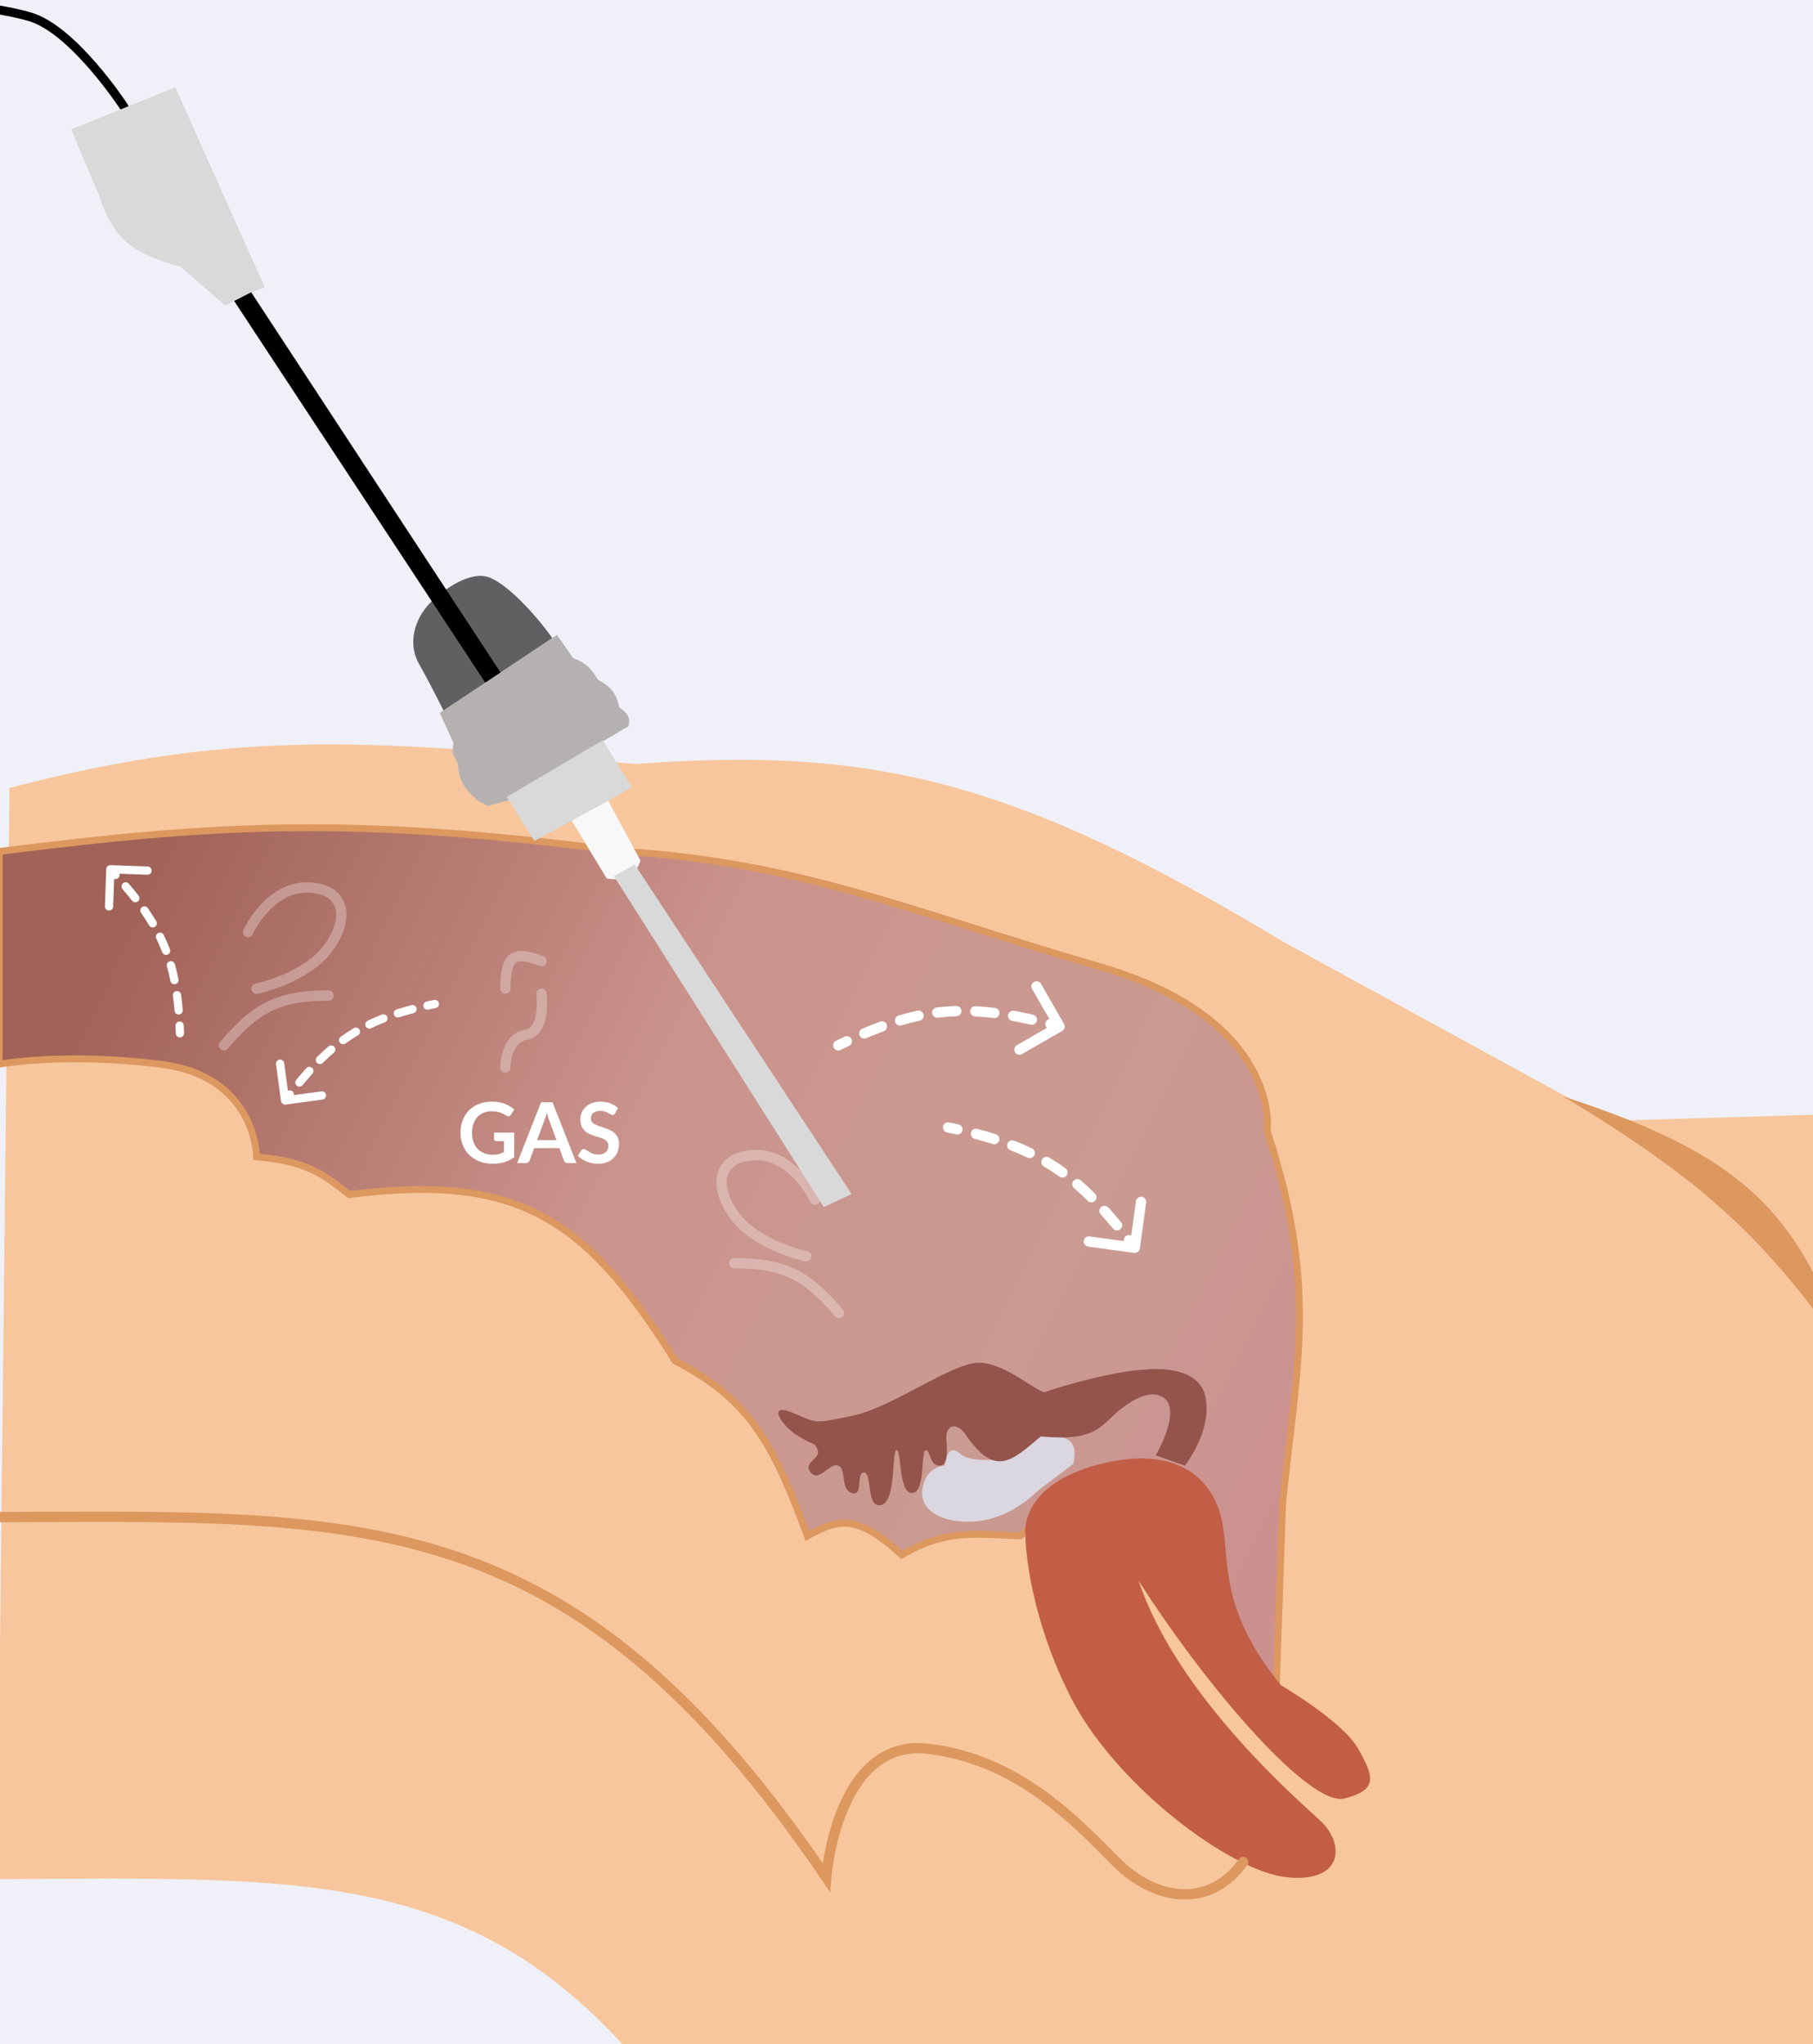 <?xml version="1.0" encoding="UTF-8"?> <svg xmlns="http://www.w3.org/2000/svg" width="360" height="406" viewBox="0 0 360 406" fill="none"><rect x="0" y="0" width="360" height="406" fill="#333333" stroke="none"/><g clip-path="url(#clip0_14173_5225)"><rect width="360" height="406" fill="#F0F1F8"></rect><path d="M126.243 151.722C77.26 147.606 49.7 143.905 1.88 156.492L-0.505 373.189C58.548 373 93.198 370.61 126.243 408.965L399.84 426.001V220.206L319.771 222.591L255.034 187.157C201.678 155.024 173.635 148.218 126.243 151.722Z" fill="#F7C69D"></path><path d="M123.857 169.098C70.651 162.165 44.404 163.484 -0.165 169.098V211.347C-0.165 211.347 12.782 208.963 31.863 211.347C50.943 213.732 50.943 229.746 50.943 229.746C60.624 230.612 63.879 232.891 69.342 237.242C102.795 232.992 116.237 241.755 134.078 270.292C148.997 277.971 153.645 286.963 160.314 305.045C166.411 301.75 169.975 300.468 179.053 308.793C187.562 303.853 193.007 304.569 202.563 305.045C229.281 282.273 239.295 299.293 252.989 347.635L254.693 298.231C257.658 270.338 261.607 255.167 251.626 224.635C251.626 224.635 254.693 202.489 218.236 191.926C181.779 181.364 159.039 171.257 123.857 169.098Z" fill="url(#paint0_linear_14173_5225)" stroke="#DC985F" stroke-width="1.363" stroke-linecap="round"></path><path d="M100.348 196.318C100.373 189.829 102.01 188.745 107.503 190.866M107.503 197.34C107.503 197.34 108.525 204.836 104.436 205.517C100.348 206.198 100.348 211.991 100.348 211.991" stroke="white" stroke-opacity="0.3" stroke-width="2.044" stroke-linecap="round"></path><path d="M122.138 221.115C122.071 221.232 121.999 221.318 121.921 221.374C121.849 221.424 121.757 221.449 121.646 221.449C121.529 221.449 121.401 221.407 121.262 221.324C121.128 221.235 120.967 221.137 120.777 221.032C120.588 220.926 120.366 220.831 120.11 220.748C119.859 220.659 119.561 220.614 119.216 220.614C118.905 220.614 118.632 220.653 118.398 220.731C118.165 220.803 117.967 220.906 117.806 221.04C117.65 221.174 117.533 221.335 117.455 221.524C117.377 221.708 117.338 221.911 117.338 222.134C117.338 222.417 117.416 222.654 117.572 222.843C117.733 223.032 117.945 223.194 118.206 223.327C118.468 223.461 118.766 223.58 119.1 223.686C119.434 223.792 119.776 223.906 120.126 224.028C120.477 224.145 120.819 224.284 121.153 224.446C121.487 224.602 121.785 224.802 122.046 225.047C122.308 225.286 122.517 225.581 122.672 225.932C122.834 226.282 122.914 226.708 122.914 227.209C122.914 227.754 122.82 228.266 122.631 228.745C122.447 229.218 122.174 229.632 121.813 229.989C121.456 230.339 121.02 230.617 120.502 230.823C119.984 231.024 119.392 231.124 118.724 231.124C118.34 231.124 117.962 231.085 117.589 231.007C117.216 230.935 116.857 230.829 116.512 230.69C116.172 230.551 115.852 230.384 115.552 230.189C115.251 229.994 114.984 229.777 114.75 229.538L115.41 228.461C115.466 228.383 115.538 228.319 115.627 228.269C115.716 228.213 115.811 228.186 115.911 228.186C116.05 228.186 116.2 228.244 116.362 228.361C116.523 228.472 116.715 228.597 116.938 228.736C117.16 228.876 117.419 229.004 117.714 229.12C118.014 229.232 118.373 229.287 118.791 229.287C119.431 229.287 119.926 229.137 120.277 228.837C120.627 228.531 120.803 228.094 120.803 227.526C120.803 227.209 120.722 226.95 120.56 226.75C120.405 226.549 120.196 226.382 119.934 226.249C119.673 226.11 119.375 225.993 119.041 225.898C118.707 225.804 118.368 225.701 118.023 225.589C117.678 225.478 117.338 225.345 117.004 225.189C116.67 225.033 116.373 224.83 116.111 224.579C115.85 224.329 115.638 224.017 115.477 223.644C115.321 223.266 115.243 222.801 115.243 222.25C115.243 221.811 115.329 221.382 115.502 220.965C115.68 220.547 115.936 220.177 116.27 219.855C116.604 219.532 117.015 219.273 117.505 219.078C117.995 218.884 118.557 218.786 119.191 218.786C119.904 218.786 120.56 218.897 121.161 219.12C121.762 219.343 122.274 219.654 122.697 220.055L122.138 221.115Z" fill="white"></path><path d="M110.496 226.433L109.027 222.418C108.954 222.239 108.879 222.028 108.801 221.783C108.724 221.538 108.646 221.274 108.568 220.99C108.495 221.274 108.42 221.541 108.342 221.792C108.264 222.036 108.189 222.251 108.117 222.434L106.656 226.433H110.496ZM114.461 230.991H112.725C112.53 230.991 112.371 230.943 112.249 230.849C112.127 230.748 112.035 230.626 111.974 230.481L111.072 228.019H106.072L105.17 230.481C105.126 230.609 105.039 230.726 104.911 230.832C104.783 230.938 104.625 230.991 104.436 230.991H102.683L107.432 218.92H109.72L114.461 230.991Z" fill="white"></path><path d="M102.102 224.938V229.822C101.49 230.272 100.836 230.604 100.14 230.815C99.45 231.021 98.71 231.124 97.92 231.124C96.935 231.124 96.041 230.971 95.24 230.665C94.444 230.359 93.763 229.933 93.195 229.388C92.633 228.842 92.199 228.191 91.893 227.434C91.587 226.677 91.434 225.851 91.434 224.955C91.434 224.048 91.581 223.216 91.876 222.459C92.171 221.702 92.588 221.051 93.128 220.506C93.674 219.96 94.333 219.537 95.106 219.237C95.88 218.936 96.748 218.786 97.711 218.786C98.201 218.786 98.657 218.825 99.08 218.903C99.508 218.981 99.904 219.089 100.265 219.229C100.633 219.362 100.967 219.526 101.267 219.721C101.568 219.916 101.843 220.13 102.094 220.364L101.451 221.382C101.351 221.544 101.22 221.644 101.058 221.683C100.897 221.716 100.722 221.674 100.532 221.558C100.349 221.452 100.165 221.346 99.982 221.24C99.798 221.135 99.592 221.043 99.364 220.965C99.141 220.887 98.888 220.823 98.604 220.773C98.326 220.723 98.003 220.698 97.636 220.698C97.04 220.698 96.501 220.798 96.016 220.998C95.538 221.199 95.129 221.485 94.789 221.858C94.45 222.231 94.188 222.679 94.005 223.202C93.821 223.725 93.729 224.309 93.729 224.955C93.729 225.645 93.827 226.263 94.021 226.808C94.222 227.348 94.5 227.807 94.856 228.186C95.218 228.558 95.652 228.845 96.158 229.045C96.665 229.24 97.23 229.338 97.853 229.338C98.298 229.338 98.696 229.29 99.047 229.196C99.397 229.101 99.74 228.973 100.073 228.812V226.625H98.554C98.409 226.625 98.295 226.586 98.212 226.508C98.134 226.424 98.095 226.324 98.095 226.207V224.938H102.102Z" fill="white"></path><path d="M183.143 295.845C183.825 291.075 187.573 291.075 187.573 291.075C187.573 291.075 187.914 286.305 190.639 288.69C193.364 291.075 201.201 289.372 201.201 289.372L206.994 284.942C212.065 285.173 214.126 285.894 213.127 290.735L206.312 295.845C206.312 295.845 201.542 300.956 195.068 301.978C188.595 303 182.462 300.615 183.143 295.845Z" fill="#DAD7E0"></path><path d="M230.843 277.446C234.932 279.831 229.48 289.031 229.48 289.031L235.272 291.075C235.272 291.075 240.724 284.261 239.361 277.446C237.998 270.632 227.436 271.995 227.436 271.995C220.955 272.225 208.483 275.959 207.674 276.424C206.492 277.103 199.837 270.632 194.386 270.632C188.935 270.632 177.35 279.491 169.173 281.194C160.996 282.898 162.359 282.557 157.248 280.513C152.137 278.468 155.203 283.238 158.611 285.283C162.018 287.327 161.677 286.305 162.359 288.009C163.04 289.712 159.292 290.394 160.996 292.438C162.699 294.482 164.744 290.394 166.447 291.075C168.151 291.756 166.788 295.845 169.173 296.526C171.558 297.208 169.854 292.438 171.558 292.438C173.262 292.438 171.899 299.593 174.965 298.912C178.032 298.23 177.009 288.009 178.032 288.009C179.054 288.009 178.372 296.526 181.098 296.526C183.824 296.526 182.802 288.009 183.824 288.009C184.846 288.009 184.505 291.075 186.55 291.075C188.594 291.075 187.912 287.327 187.912 285.283C187.912 283.238 189.884 282.017 192.001 285.283C197.722 293.393 200.93 290.112 206.652 285.283C213.292 285.777 216.637 285.53 220.281 281.876C220.281 281.876 226.754 275.061 230.843 277.446Z" fill="#94544B"></path><path d="M218.577 290.735C202.223 294.824 203.585 304.705 203.585 304.705C203.585 304.705 203.586 319.015 212.444 336.732C221.303 354.449 244.472 371.827 255.715 372.848C266.959 373.87 266.959 366.033 262.189 361.605C257.419 357.176 233.692 336.691 226.073 313.904C239.879 335.559 260.145 358.88 266.959 357.175C273.773 355.471 272.751 352.745 269.685 347.294C266.619 341.844 254.353 334.688 254.353 334.688C242.303 319.91 244.131 310.496 242.768 302.66C241.405 294.824 234.932 286.646 218.577 290.735Z" fill="#C25E46"></path><path d="M161.814 238.263C161.814 238.263 157.725 229.404 150.229 229.404C142.733 229.404 141.371 235.197 145.8 241.329C150.229 247.462 160.11 249.507 160.11 249.507M145.8 250.87C155.65 250.874 160.155 253.179 166.584 260.751" stroke="white" stroke-opacity="0.3" stroke-width="2.044" stroke-linecap="round"></path><path d="M49.24 185.112C49.24 185.112 53.328 176.253 60.824 176.253C68.32 176.253 69.683 182.045 65.254 188.178C60.824 194.311 50.944 196.355 50.944 196.355M65.254 197.719C55.404 197.723 50.898 200.028 44.47 207.6" stroke="white" stroke-opacity="0.3" stroke-width="2.044" stroke-linecap="round"></path><path d="M366.63 269.002C357.157 239.414 344.007 228.728 310.39 217.747C338.031 234.395 350.499 245.88 366.63 269.002Z" fill="#DC985F"></path><path d="M246.856 369.781C240.184 379.083 229.48 377.618 221.643 369.781C213.807 361.943 202.222 349.339 184.164 347.293C166.106 345.248 164.062 372.847 164.062 372.847C113.002 297.546 71.336 301.152 -1.187 301.296" stroke="#DC985F" stroke-width="2.044" stroke-linecap="round"></path><path d="M24.605 21.192C24.605 21.192 14.597 5.838 5.877 3.312C-2.843 0.785 -17.366 0.248 -17.366 0.248" stroke="black" stroke-width="1.762" stroke-linecap="round"></path><path d="M49.74 57.833L99.542 133.795L96.598 135.927L46.386 59.607L49.74 57.833Z" fill="black"></path><path d="M97.076 114.652C100.641 115.954 106.098 121.702 109.681 126.729L88.073 141.144C88.073 141.144 85.605 136.099 83.188 131.823C80.771 127.547 82.556 122.597 85.448 119.696C88.34 116.794 93.511 113.351 97.076 114.652Z" fill="black" fill-opacity="0.6"></path><path d="M124.78 144.237L120.325 146.859L101.635 158.757L96.895 160.047L94.894 159.025C92.001 156.509 91.101 154.881 90.909 151.573C89.915 150.002 89.673 149.132 90.056 147.576L87.329 141.583L110.601 126.089L113.813 130.697C116.367 131.653 117.344 132.713 118.742 134.994C121.157 136.359 122.272 137.372 122.98 140.498C125.004 141.938 125.106 142.761 124.78 144.237Z" fill="#B5B1B1"></path><path d="M120.551 158.622L127.185 170.914C125.982 174.074 124.653 175.026 120.476 174.462L113.51 162.966L120.551 158.622Z" fill="#F8F8F8"></path><path d="M125.441 156.331L120.762 159.043L106.112 166.999L100.613 158.272L119.68 147.018L125.441 156.331Z" fill="#D9D9D9"></path><path d="M52.584 57.059L49.946 58.012L44.722 60.687L35.892 52.987C26.285 50.371 22.498 47.483 19.669 38.84L14.136 25.701L34.806 17.336L52.584 57.059Z" fill="#D9D9D9"></path><path d="M126.033 171.688L121.889 173.975L163.59 239.733L169.105 237.139L126.033 171.688Z" fill="#D9D9D9"></path><path d="M165.997 206.697C165.49 206.945 165.28 207.557 165.529 208.064C165.777 208.571 166.39 208.781 166.897 208.533L165.997 206.697ZM210.909 204.753C211.398 204.471 211.567 203.847 211.286 203.357L206.7 195.382C206.419 194.893 205.794 194.724 205.304 195.006C204.815 195.287 204.646 195.912 204.928 196.401L209.004 203.49L201.915 207.566C201.426 207.848 201.257 208.473 201.538 208.962C201.82 209.451 202.445 209.62 202.934 209.339L210.909 204.753ZM168.591 207.718C169.101 207.477 169.32 206.868 169.08 206.358C168.839 205.847 168.23 205.628 167.719 205.869L168.591 207.718ZM171.21 204.301C170.69 204.522 170.448 205.122 170.669 205.642C170.89 206.161 171.49 206.403 172.01 206.182L171.21 204.301ZM175.476 204.806C176.006 204.612 176.277 204.024 176.083 203.494C175.889 202.964 175.301 202.692 174.771 202.887L175.476 204.806ZM178.426 201.673C177.884 201.833 177.575 202.402 177.735 202.943C177.895 203.484 178.464 203.794 179.005 203.634L178.426 201.673ZM182.595 202.72C183.147 202.603 183.499 202.06 183.382 201.508C183.265 200.955 182.722 200.603 182.17 200.72L182.595 202.72ZM185.989 200.081C185.429 200.149 185.03 200.659 185.098 201.219C185.167 201.78 185.676 202.179 186.237 202.11L185.989 200.081ZM189.917 201.829C190.481 201.811 190.924 201.339 190.906 200.775C190.888 200.21 190.416 199.768 189.852 199.785L189.917 201.829ZM193.719 199.827C193.155 199.798 192.675 200.231 192.646 200.795C192.617 201.359 193.051 201.839 193.615 201.868L193.719 199.827ZM197.311 202.193C197.872 202.262 198.381 201.863 198.45 201.302C198.518 200.742 198.12 200.232 197.559 200.164L197.311 202.193ZM201.359 200.741C200.804 200.641 200.273 201.011 200.173 201.567C200.073 202.122 200.443 202.654 200.999 202.753L201.359 200.741ZM204.662 203.495C205.213 203.618 205.759 203.271 205.882 202.72C206.005 202.169 205.658 201.623 205.107 201.499L204.662 203.495ZM208.821 202.394C208.274 202.254 207.717 202.583 207.577 203.13C207.437 203.677 207.766 204.234 208.313 204.374L208.821 202.394ZM166.897 208.533C167.47 208.252 168.034 207.98 168.591 207.718L167.719 205.869C167.153 206.136 166.579 206.412 165.997 206.697L166.897 208.533ZM172.01 206.182C173.196 205.678 174.349 205.22 175.476 204.806L174.771 202.887C173.609 203.313 172.424 203.785 171.21 204.301L172.01 206.182ZM179.005 203.634C180.22 203.275 181.413 202.971 182.595 202.72L182.17 200.72C180.933 200.983 179.689 201.3 178.426 201.673L179.005 203.634ZM186.237 202.11C187.457 201.961 188.68 201.868 189.917 201.829L189.852 199.785C188.555 199.827 187.271 199.925 185.989 200.081L186.237 202.11ZM193.615 201.868C194.818 201.93 196.047 202.039 197.311 202.193L197.559 200.164C196.251 200.004 194.974 199.891 193.719 199.827L193.615 201.868ZM200.999 202.753C202.182 202.965 203.401 203.213 204.662 203.495L205.107 201.499C203.821 201.212 202.574 200.959 201.359 200.741L200.999 202.753ZM208.313 204.374C208.91 204.527 209.517 204.687 210.133 204.854L210.666 202.88C210.042 202.711 209.427 202.549 208.821 202.394L208.313 204.374Z" fill="white"></path><path d="M188.458 222.906C187.905 222.792 187.365 223.149 187.252 223.702C187.138 224.255 187.495 224.795 188.048 224.908L188.458 222.906ZM225.19 248.821C225.75 248.898 226.265 248.506 226.341 247.947L227.587 238.832C227.664 238.273 227.272 237.757 226.713 237.681C226.154 237.604 225.638 237.996 225.562 238.555L224.454 246.657L216.352 245.55C215.793 245.473 215.278 245.865 215.201 246.424C215.125 246.983 215.516 247.499 216.076 247.575L225.19 248.821ZM189.886 225.299C190.438 225.421 190.983 225.073 191.105 224.522C191.227 223.97 190.879 223.425 190.327 223.303L189.886 225.299ZM194.048 224.196C193.502 224.053 192.943 224.38 192.801 224.927C192.658 225.473 192.985 226.031 193.531 226.174L194.048 224.196ZM197.115 227.203C197.654 227.373 198.228 227.075 198.398 226.537C198.568 225.998 198.269 225.424 197.731 225.254L197.115 227.203ZM201.365 226.527C200.839 226.323 200.247 226.584 200.042 227.11C199.838 227.636 200.099 228.229 200.625 228.433L201.365 226.527ZM204.025 229.904C204.533 230.149 205.144 229.935 205.389 229.426C205.634 228.917 205.42 228.307 204.911 228.062L204.025 229.904ZM208.324 229.891C207.839 229.602 207.212 229.762 206.923 230.247C206.635 230.732 206.795 231.359 207.28 231.648L208.324 229.891ZM210.364 233.675C210.822 234.006 211.461 233.903 211.792 233.445C212.122 232.988 212.02 232.349 211.562 232.018L210.364 233.675ZM214.597 234.415C214.169 234.047 213.524 234.096 213.156 234.525C212.789 234.953 212.838 235.599 213.267 235.966L214.597 234.415ZM215.994 238.483C216.395 238.88 217.042 238.876 217.439 238.474C217.836 238.073 217.832 237.426 217.43 237.029L215.994 238.483ZM220.085 239.809C219.706 239.39 219.06 239.358 218.641 239.737C218.223 240.115 218.191 240.762 218.569 241.18L220.085 239.809ZM221.015 244.006C221.376 244.441 222.02 244.5 222.455 244.139C222.889 243.779 222.948 243.134 222.588 242.7L221.015 244.006ZM224.98 245.678C224.633 245.233 223.991 245.153 223.545 245.5C223.1 245.847 223.02 246.489 223.367 246.934L224.98 245.678ZM188.048 224.908C188.673 225.036 189.286 225.167 189.886 225.299L190.327 223.303C189.716 223.168 189.093 223.036 188.458 222.906L188.048 224.908ZM193.531 226.174C194.778 226.5 195.971 226.842 197.115 227.203L197.731 225.254C196.551 224.881 195.325 224.53 194.048 224.196L193.531 226.174ZM200.625 228.433C201.806 228.891 202.936 229.38 204.025 229.904L204.911 228.062C203.772 227.514 202.593 227.004 201.365 226.527L200.625 228.433ZM207.28 231.648C208.337 232.276 209.361 232.95 210.364 233.675L211.562 232.018C210.51 231.257 209.434 230.55 208.324 229.891L207.28 231.648ZM213.267 235.966C214.181 236.751 215.087 237.588 215.994 238.483L217.43 237.029C216.493 236.103 215.551 235.233 214.597 234.415L213.267 235.966ZM218.569 241.18C219.376 242.072 220.189 243.012 221.015 244.006L222.588 242.7C221.745 241.686 220.913 240.724 220.085 239.809L218.569 241.18ZM223.367 246.934C223.746 247.421 224.128 247.918 224.515 248.427L226.143 247.19C225.752 246.675 225.364 246.171 224.98 245.678L223.367 246.934Z" fill="white"></path><path d="M86.186 198.586C86.63 198.496 87.063 198.781 87.154 199.225C87.245 199.669 86.959 200.102 86.515 200.193L86.186 198.586ZM56.727 219.371C56.278 219.432 55.865 219.118 55.803 218.67L54.804 211.36C54.743 210.911 55.057 210.498 55.505 210.436C55.954 210.375 56.367 210.689 56.429 211.138L57.317 217.635L63.815 216.747C64.263 216.686 64.677 217 64.738 217.449C64.799 217.897 64.485 218.311 64.037 218.372L56.727 219.371ZM85.041 200.506C84.599 200.604 84.161 200.325 84.063 199.882C83.966 199.44 84.245 199.003 84.687 198.905L85.041 200.506ZM81.703 199.621C82.141 199.507 82.589 199.769 82.703 200.207C82.818 200.645 82.556 201.093 82.118 201.208L81.703 199.621ZM79.243 202.033C78.811 202.17 78.351 201.93 78.214 201.498C78.078 201.067 78.317 200.606 78.749 200.47L79.243 202.033ZM75.834 201.491C76.257 201.327 76.731 201.536 76.895 201.959C77.059 202.381 76.85 202.856 76.428 203.019L75.834 201.491ZM73.702 204.199C73.294 204.395 72.804 204.224 72.607 203.816C72.411 203.408 72.583 202.918 72.991 202.722L73.702 204.199ZM70.253 204.188C70.642 203.957 71.145 204.085 71.377 204.474C71.608 204.864 71.48 205.367 71.091 205.598L70.253 204.188ZM68.617 207.223C68.25 207.489 67.738 207.406 67.472 207.039C67.207 206.672 67.29 206.16 67.656 205.895L68.617 207.223ZM65.222 207.817C65.566 207.522 66.083 207.562 66.378 207.905C66.673 208.249 66.633 208.766 66.29 209.061L65.222 207.817ZM64.102 211.08C63.78 211.398 63.261 211.395 62.943 211.073C62.625 210.751 62.628 210.232 62.95 209.913L64.102 211.08ZM60.821 212.143C61.125 211.807 61.643 211.781 61.979 212.085C62.315 212.389 62.34 212.907 62.037 213.243L60.821 212.143ZM60.075 215.509C59.786 215.858 59.269 215.905 58.921 215.616C58.572 215.327 58.525 214.81 58.814 214.462L60.075 215.509ZM56.895 216.85C57.173 216.493 57.689 216.429 58.046 216.707C58.403 216.986 58.467 217.501 58.189 217.858L56.895 216.85ZM86.515 200.193C86.014 200.295 85.522 200.4 85.041 200.506L84.687 198.905C85.177 198.797 85.677 198.691 86.186 198.586L86.515 200.193ZM82.118 201.208C81.117 201.469 80.161 201.743 79.243 202.033L78.749 200.47C79.696 200.171 80.679 199.889 81.703 199.621L82.118 201.208ZM76.428 203.019C75.481 203.387 74.575 203.779 73.702 204.199L72.991 202.722C73.904 202.282 74.85 201.873 75.834 201.491L76.428 203.019ZM71.091 205.598C70.243 206.102 69.422 206.642 68.617 207.223L67.656 205.895C68.5 205.285 69.363 204.718 70.253 204.188L71.091 205.598ZM66.29 209.061C65.556 209.691 64.829 210.362 64.102 211.08L62.95 209.913C63.702 209.171 64.457 208.473 65.222 207.817L66.29 209.061ZM62.037 213.243C61.389 213.958 60.737 214.712 60.075 215.509L58.814 214.462C59.489 213.649 60.157 212.877 60.821 212.143L62.037 213.243ZM58.189 217.858C57.885 218.248 57.578 218.647 57.268 219.055L55.963 218.063C56.276 217.65 56.587 217.246 56.895 216.85L58.189 217.858Z" fill="white"></path><path d="M36.542 205.186C36.556 205.639 36.2 206.017 35.748 206.03C35.295 206.044 34.917 205.688 34.904 205.236L36.542 205.186ZM21.095 172.609C21.111 172.157 21.491 171.803 21.944 171.819L29.317 172.083C29.77 172.1 30.123 172.48 30.107 172.932C30.091 173.384 29.711 173.738 29.258 173.722L22.704 173.487L22.47 180.041C22.453 180.494 22.073 180.847 21.621 180.831C21.168 180.815 20.815 180.435 20.831 179.982L21.095 172.609ZM34.846 203.729C34.826 203.277 35.176 202.894 35.628 202.873C36.08 202.852 36.464 203.202 36.484 203.654L34.846 203.729ZM36.288 200.592C36.326 201.043 35.991 201.44 35.54 201.478C35.089 201.516 34.692 201.181 34.654 200.729L36.288 200.592ZM34.332 197.756C34.271 197.307 34.586 196.895 35.035 196.834C35.483 196.773 35.896 197.088 35.957 197.537L34.332 197.756ZM35.449 194.49C35.538 194.934 35.251 195.366 34.807 195.456C34.363 195.545 33.931 195.258 33.841 194.814L35.449 194.49ZM33.145 191.926C33.021 191.491 33.273 191.037 33.709 190.914C34.145 190.79 34.598 191.043 34.722 191.478L33.145 191.926ZM33.744 188.53C33.906 188.953 33.694 189.427 33.27 189.589C32.847 189.75 32.374 189.538 32.212 189.115L33.744 188.53ZM31.033 186.4C30.834 185.993 31.003 185.502 31.41 185.303C31.817 185.105 32.308 185.273 32.506 185.68L31.033 186.4ZM31.029 182.953C31.26 183.342 31.133 183.846 30.744 184.077C30.355 184.309 29.852 184.182 29.62 183.793L31.029 182.953ZM28.005 181.293C27.746 180.921 27.838 180.41 28.21 180.152C28.581 179.893 29.092 179.985 29.351 180.357L28.005 181.293ZM27.518 177.878C27.797 178.235 27.733 178.75 27.377 179.029C27.02 179.308 26.505 179.245 26.226 178.888L27.518 177.878ZM24.328 176.568C24.034 176.223 24.076 175.706 24.42 175.412C24.765 175.119 25.282 175.16 25.576 175.504L24.328 176.568ZM23.55 173.206C23.855 173.541 23.829 174.06 23.494 174.364C23.159 174.668 22.641 174.643 22.336 174.308L23.55 173.206ZM34.904 205.236C34.888 204.724 34.869 204.222 34.846 203.729L36.484 203.654C36.507 204.156 36.526 204.666 36.542 205.186L34.904 205.236ZM34.654 200.729C34.568 199.699 34.461 198.71 34.332 197.756L35.957 197.537C36.09 198.52 36.2 199.537 36.288 200.592L34.654 200.729ZM33.841 194.814C33.641 193.818 33.409 192.858 33.145 191.926L34.722 191.478C34.999 192.453 35.24 193.455 35.449 194.49L33.841 194.814ZM32.212 189.115C31.861 188.194 31.469 187.292 31.033 186.4L32.506 185.68C32.963 186.616 33.375 187.563 33.744 188.53L32.212 189.115ZM29.62 183.793C29.125 182.962 28.588 182.131 28.005 181.293L29.351 180.357C29.954 181.224 30.513 182.087 31.029 182.953L29.62 183.793ZM26.226 178.888C25.632 178.128 25 177.357 24.328 176.568L25.576 175.504C26.261 176.309 26.908 177.098 27.518 177.878L26.226 178.888ZM22.336 174.308C22.004 173.942 21.663 173.572 21.314 173.197L22.515 172.08C22.868 172.46 23.213 172.835 23.55 173.206L22.336 174.308Z" fill="white"></path></g><defs><linearGradient id="paint0_linear_14173_5225" x1="26.752" y1="176.594" x2="264.914" y2="294.142" gradientUnits="userSpaceOnUse"><stop stop-color="#A16258"></stop><stop offset="0.412" stop-color="#CA938C"></stop><stop offset="0.744" stop-color="#CA9B92"></stop><stop offset="1" stop-color="#CC908F"></stop></linearGradient><clipPath id="clip0_14173_5225"><rect width="360" height="406" fill="white"></rect></clipPath></defs></svg> 